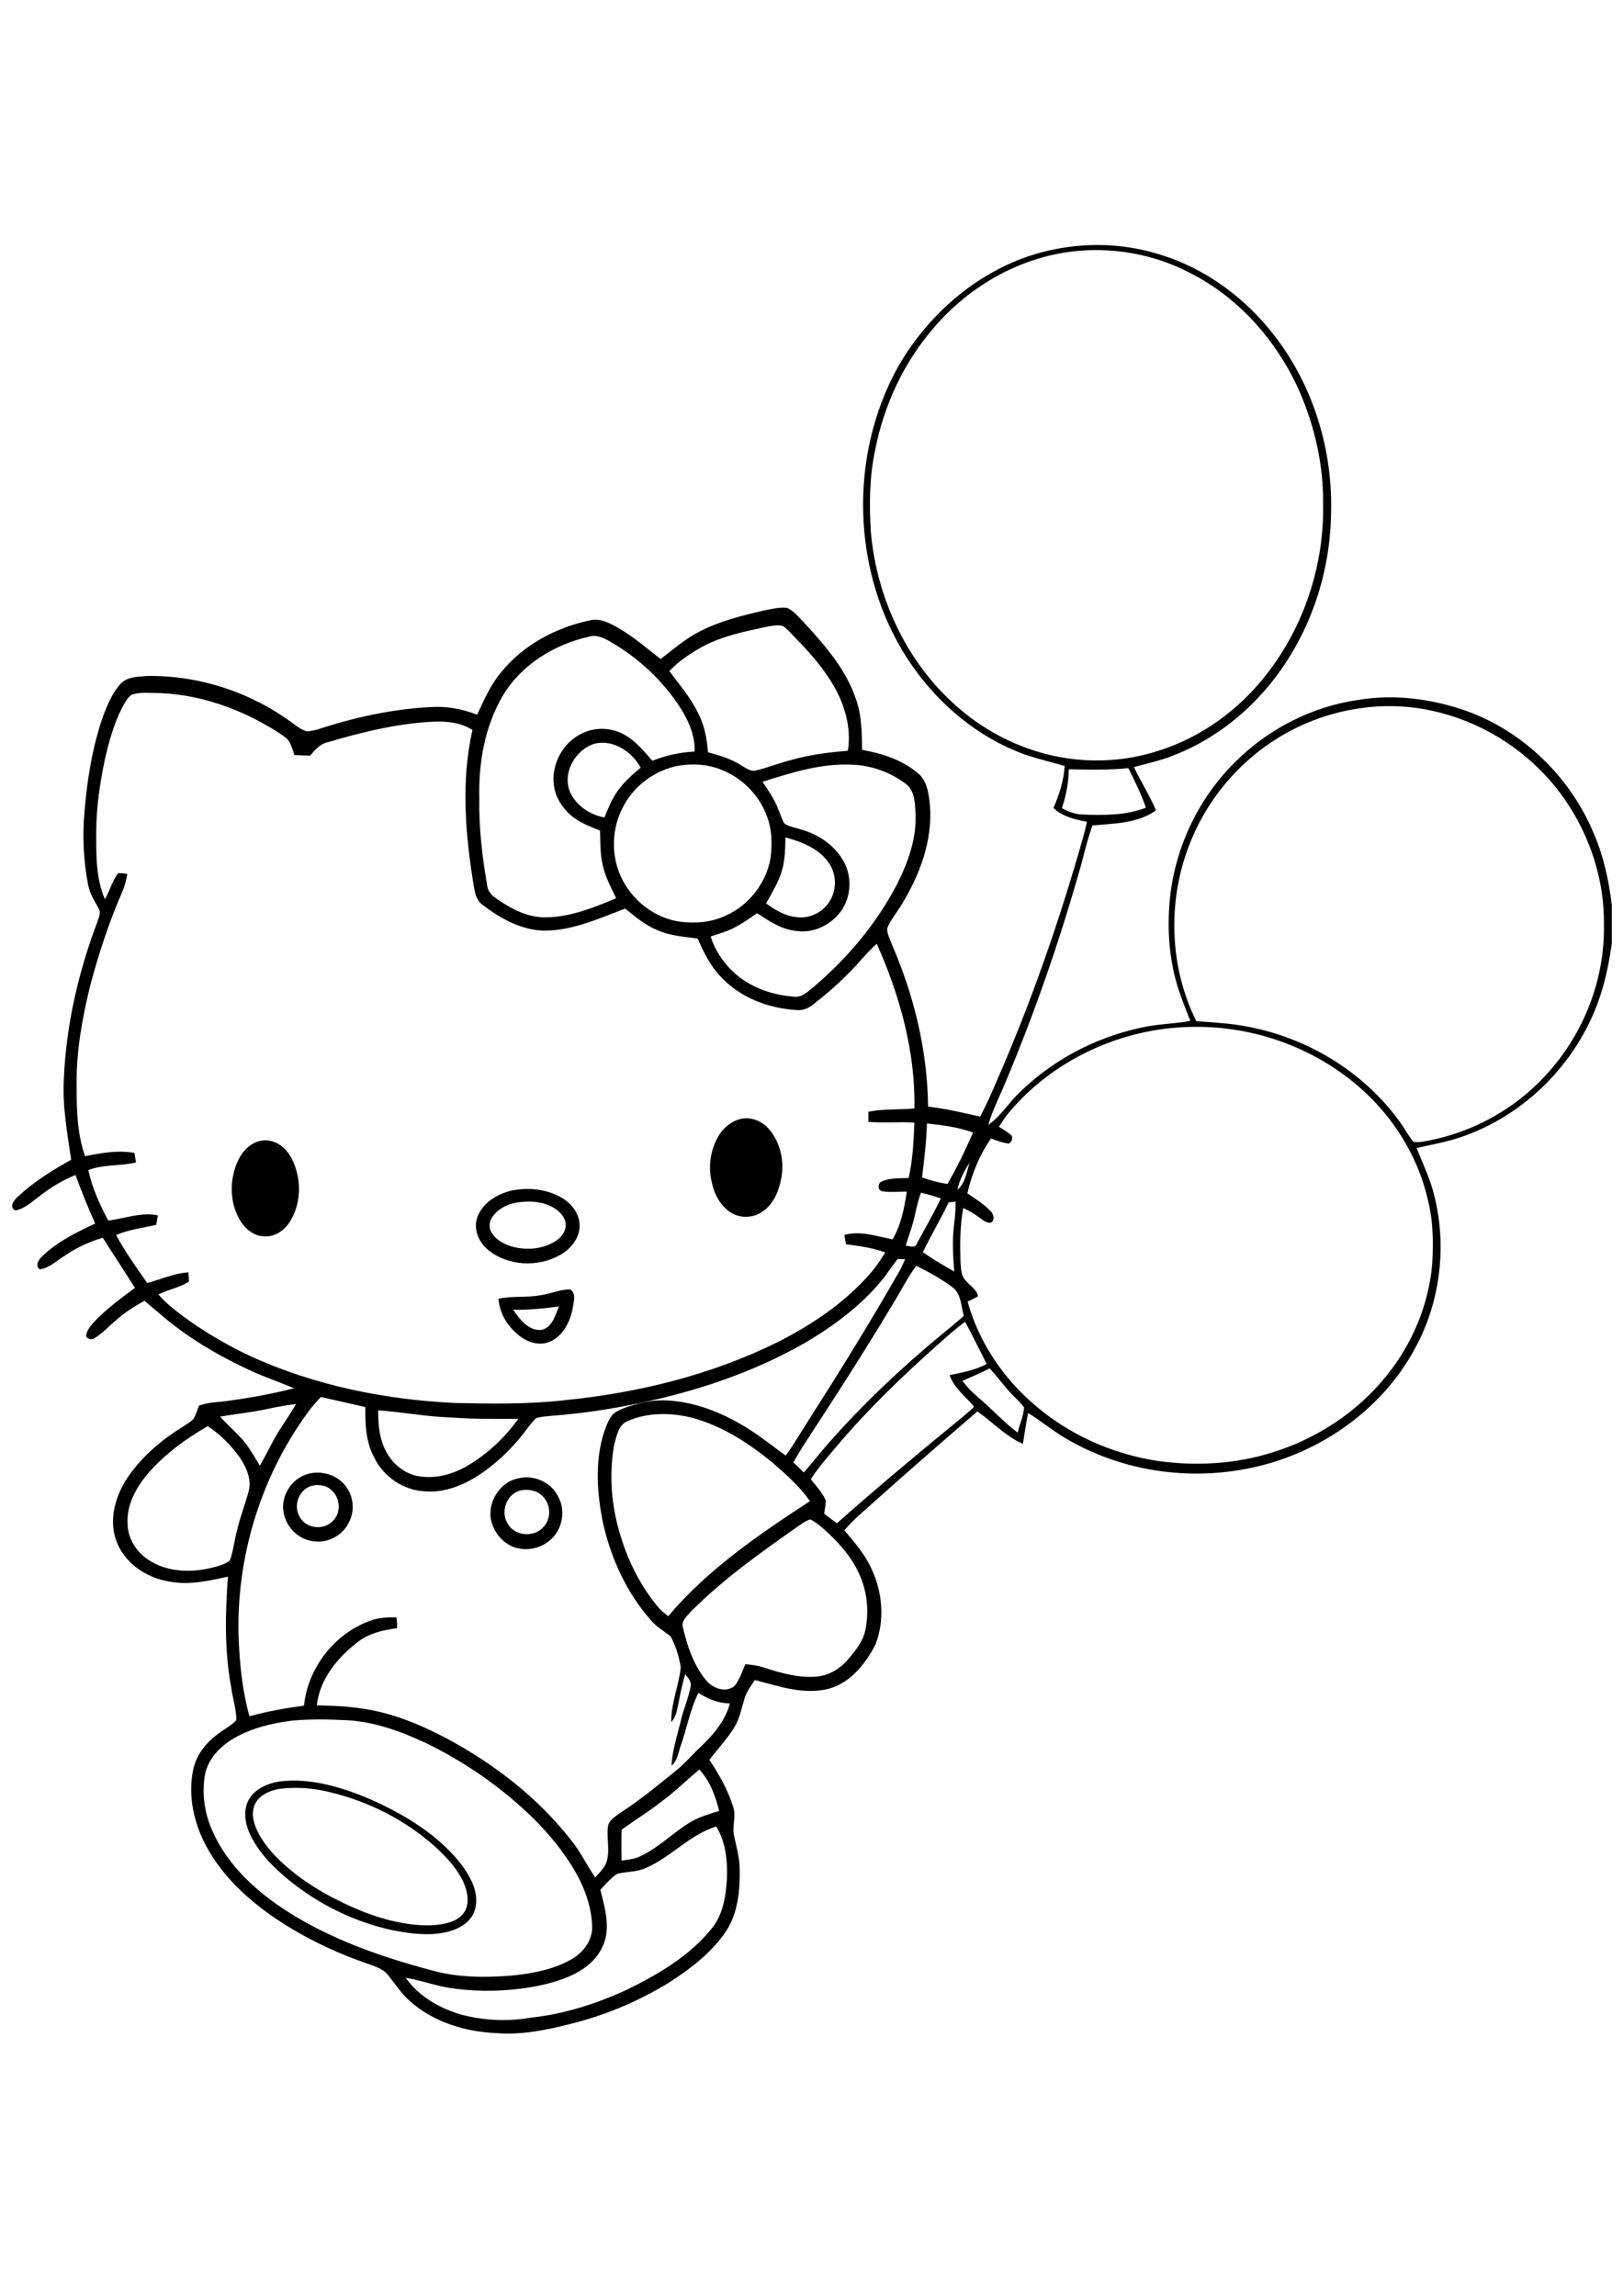 <?xml version="1.0" encoding="utf-8"?>
<!-- Generator: Adobe Illustrator 21.0.2, SVG Export Plug-In . SVG Version: 6.00 Build 0)  -->
<svg version="1.2" baseProfile="tiny" id="Layer_1" xmlns="http://www.w3.org/2000/svg" xmlns:xlink="http://www.w3.org/1999/xlink"
	 x="0px" y="0px" viewBox="0 0 595.3 841.9" overflow="scroll" xml:space="preserve">
<path d="M102.6,656c-3,0.5-6.2,1.7-8.2,4.2c-1.7,2.1-2,5.1-1.3,7.7c1.2,4.6,4,8.4,7.1,11.9c7.1,7.6,15.9,13.3,25.2,17.8
	c9,4.4,18.6,7.7,28.7,8.4c3.9,0.2,7.9,0,11.6-1.3c2.5-0.9,4.8-2.8,5.5-5.5c0.9-3.4-0.2-6.9-1.7-10c-2.6-4.9-6.5-9-10.6-12.6
	c-10.6-9.3-23.5-15.8-37.2-19.2C115.6,655.8,109,655.2,102.6,656 M102.6,653.3c5.7-0.7,11.4-0.2,17,1.1c9.6,2.2,18.8,6.2,27.4,11
	c6.7,3.8,13,8.3,18.4,13.9c3.4,3.6,6.5,7.6,8.3,12.3c1.3,3.6,1.5,8-0.7,11.3c-2.2,3.2-5.8,4.9-9.5,5.7c-6.4,1.4-13,0.5-19.3-0.7
	c-13.7-2.9-26.7-9.2-37.7-18c-5.6-4.5-10.9-9.7-14.3-16.2c-2-3.9-3.1-8.6-1.4-12.8C92.8,656.3,97.9,654,102.6,653.3 M190.5,546.7
	c-4.9,1.5-7,8-4.2,12.2c2.6,4.5,9.8,5,13.1,1c2.7-2.9,2.7-7.7,0.1-10.7C197.4,546.6,193.6,545.8,190.5,546.7 M190.3,542.1
	c5.5-1.3,11.7,1.4,14.3,6.5c3,5.1,1.8,12.1-2.6,16c-3.9,3.6-10,4.6-14.8,2.2c-4-2.1-6.8-6.2-7.3-10.7
	C179.4,549.7,184,543.2,190.3,542.1 M114.3,544.9c-4.7,1.3-6.9,7.4-4.3,11.5c2.2,4,8.1,4.8,11.5,1.9c3.5-2.7,3.6-8.3,0.6-11.3
	C120.2,544.7,117,544.2,114.3,544.9 M113.4,540.4c4.6-1.1,9.9,0.4,13,4.1c3.1,3.6,3.9,9,1.8,13.3c-2,4.8-7.3,8-12.5,7.5
	c-5.4-0.3-10.1-4.4-11.4-9.5C102.3,549.3,106.8,541.9,113.4,540.4 M188.2,480.3c2.4,3.5,5.7,7.9,10.5,7.4c3.9-1,5-5.4,6.3-8.6
	C199.4,479.9,193.9,480.4,188.2,480.3 M198.7,474.9c3.6-0.5,7-2.2,10.6-2c2.2,1.7,1,4.9,0.7,7.2c-1.1,5.5-4.4,11.3-10.2,12.5
	c-5.3,0.9-10.2-2.7-13.2-6.7c-2.2-2.7-3.4-6.1-3.8-9.6C188,475.1,193.5,476,198.7,474.9 M189.5,441c-3.4,0.6-6.9,2.3-8.9,5.3
	c-1.2,1.6-1.4,4-0.3,5.7c1.5,2.5,4.1,4,6.7,4.9c5.3,1.7,11.3,1.4,16.2-1.4c2.2-1.2,4.2-3.4,4.3-6.1c0.1-2.5-1.6-4.5-3.5-5.9
	C199.8,440.6,194.4,440.2,189.5,441 M187.7,436.6c6-1.2,12.6-0.6,18.1,2.5c3.7,2.1,6.8,5.9,6.8,10.4c0,4.7-3.4,8.7-7.3,10.8
	c-8,4.5-18.9,4-26.1-1.8c-3.6-2.8-5.7-7.8-4.1-12.2C177.1,441,182.5,437.8,187.7,436.6 M95.4,418.4c2.6-0.6,5.4,0.1,7.6,1.7
	c3.3,2.4,5.1,6.4,6,10.3c1.4,5.8,0.6,12.1-2.4,17.2c-2,3.4-5.6,6.1-9.7,5.8c-3.8-0.1-6.9-2.7-8.8-5.8c-4.1-6.8-4-15.6-0.5-22.6
	C89.2,421.9,91.9,419.2,95.4,418.4 M271.8,410.3c3.7-0.8,7.6,0.8,10.1,3.6c4.5,5.1,6,12.4,4.5,19c-0.9,4.4-2.9,8.8-6.7,11.4
	c-3.3,2.4-8.1,2.6-11.6,0.4c-3.8-2.4-6.1-6.7-7-11c-1.5-5.9-0.5-12.5,2.8-17.7C265.8,413.2,268.6,411,271.8,410.3 M236.7,685.1
	c-3.3,1.5-7,1.2-10.4,2.1c-2.4,1.6-4.1,3.8-6.1,5.8c1.3,5.2,2.9,10.6,2.2,16.1c-0.6,4.7-3.4,9-7.1,11.9c-5.4,4.1-12.1,6.1-18.7,7.4
	c-10.2,1.9-20.8,2.2-31.1,0.7c-5.7-0.8-11-2.9-16.7-3.8c4.9,6.9,12.5,11.2,20.4,13.5c8.3,2.2,17.1,2.6,25.6,1.1
	c12.3-1.3,24.3-5.2,35.5-10.4c11.3-5.6,22.6-12.2,30.6-22.1c4.2-5,5.3-11.7,5.7-18c0.3-6.7-0.3-13.8-3.9-19.6
	C252.8,672.9,246,681.2,236.7,685.1 M242.6,660.7c-4.7,3.7-9.8,6.8-14.6,10.3c-0.1,3.8-0.1,7.6,0,11.3c2.3-0.3,4.7-0.5,6.9-1.6
	c6.9-3.2,12.2-8.9,18.7-12.7c3.2-1.8,6.7-2.8,10.2-3.9c-1.4-5.5-3.4-11-7.3-15.2C251.9,652.8,247.5,657.1,242.6,660.7 M107.1,631
	c-7.3,0.9-14.7,2.7-21.2,6.4c-5,2.9-9.5,7.4-10.7,13.3c-1.3,7.3-0.1,14.9,3.1,21.6c5.6,12.1,15.9,21.5,27,28.6
	c16.1,10.3,34.4,16.7,52.8,21.6c9.5,2.7,19.5,2.8,29.3,2c7.5-0.7,15.2-2.1,21.9-5.8c4.4-2.4,8-6.9,7.9-12.1
	c-0.2-8-3.3-15.7-7.5-22.4c-4.5-7.2-10.1-13.7-16.3-19.5c-11-10.3-23.6-18.9-37.2-25.5c-9.4-4.4-19.4-8-29.8-8.4
	C119.9,630.5,113.5,630.4,107.1,631 M291.9,560.3c-13.4,9.4-26.8,19-38.4,30.6c-1.4,1.7-3.8,3.5-3,6c1.6,6.8,3.9,13.7,8.4,19.2
	c2.4,3,7.1,4.8,10.4,2.3c2-2.3,2.8-5.3,4.1-8.1c2.4,0.2,4.7,0.5,7,1.3c6.3,2,12.9,3.9,19.5,3.2c4.7-0.5,8.8-3.3,11.7-6.9
	c2.5-3,5-6.2,5.8-10.1c1.4-7,0.7-14.4-2.4-20.9c-2.5-5.5-6.5-10.2-10.8-14.3c-2.2-2-4.3-4.1-7-5.4
	C295.3,557.8,293.6,559.1,291.9,560.3 M53.9,540.8c-4.1,5-7.5,11.2-7.1,17.9c0,5.5,3.3,10.6,7.9,13.5c6.7,4.3,15.2,4.6,22.7,2.8
	c2.4-0.6,4.9-1.2,6.9-2.7c1.3-3.5,1.6-7.3,2.6-10.9c1.1-4.9,3-9.6,4.3-14.5c1.2-4.4-0.9-8.9-3.3-12.5c-3.2-4.4-7.1-8.4-11.7-11.4
	C68,527.7,60.1,533.5,53.9,540.8 M230.3,521.1c-3.6,1.4-4.2,5.8-5.1,9.1c-1.9,11-0.9,22.4,2.4,33c2.9,9.6,7.5,18.7,14,26.4
	c1,1.2,2.3,2.1,3.5,3.1c14.5-17.2,33.3-30,52-42.2c-3.7-5.3-8.6-9.6-13.5-13.9c-8.8-7.3-18.7-13.7-29.8-16.7
	C246.1,518,237.6,517.9,230.3,521.1 M138.7,517.2c0,4.6,0.3,9.3,2.2,13.6c2.1,5,6.5,9.2,11.8,10.4c6.7,1.4,13.6-0.5,19.3-4
	c7.1-4.3,13.3-10.1,18.1-16.9c-8.4,0.1-16.8,0.1-25.2-0.5C156.1,519.5,147.5,517.8,138.7,517.2 M97.1,516.9
	c-5.4,1.1-11,1.7-16.4,2.6c2.3,2.5,4.8,4.8,7.1,7.2c3.1,3.1,5.2,7,7.5,10.8c2.5-4.2,4.4-8.6,7-12.7c2.1-3.3,4.3-6.5,6.3-9.9
	C104.7,515.3,100.9,516.1,97.1,516.9 M353,506.4c1.6,2.1,3.4,4,5.4,5.7c5.1,4.3,9.6,9.3,14.9,13.3c0.6-3.1,2.2-6.1,2.3-9.3
	c-1.6-2.2-3.7-3.9-5.5-5.9c-2.4-2.7-4.6-5.7-7.1-8.4C359.7,503.5,356.4,504.9,353,506.4 M343.9,493.2c-13,11.5-25.5,23.6-36.7,36.8
	c-3.4,4.1-7,8-9.8,12.5c1.9,2.4,4.1,4.7,5.4,7.5c0.2,1.7-0.3,3.4-0.5,5.1c1.5,1.2,3.1,2.4,4.7,3.5c14-12.4,28.3-24.4,42.7-36.2
	c2.6-2.1,5.2-4.2,7.6-6.5c-3.1-3.8-7.3-6.8-9-11.6c4.6-1,9.4-1.8,13.6-4.1c-2.6-5.2-5.2-10.4-7.9-15.5
	C350.5,487.3,347.2,490.2,343.9,493.2 M329.7,474.5c-10.8,18.3-22.3,36.1-33.9,53.9c-1.7,2.6-3.3,5.2-4.8,7.9
	c1.3,1.2,2.5,2.4,3.8,3.7c3-3.3,5.7-6.9,8.7-10.3c12.8-14.6,27-28,42-40.4c2.7-2.2,5.4-4.4,8-6.7c-1-3.6-0.9-8.1-4.1-10.5
	c-4.1-3.1-8.7-5.6-13.3-7.9C333.6,467.5,331.7,471,329.7,474.5 M329.3,461.7c-2.2,2.6-3.9,5.5-6.1,8.1c-7.8,9.4-17.8,16.7-28.2,22.8
	c-18.8,10.7-39.5,17.6-60.6,22c-10.6,2.2-21.2,3.8-32,4.6c-1.9,0.2-3.8,0.3-5.6,0.8c-1.2,0.9-2,2.1-2.9,3.2
	c-5,6.9-11.1,13-18.2,17.7c-5.8,3.8-12.7,6.6-19.8,6c-7.9-0.3-15.3-5.4-18.7-12.5c-3-5.6-3.3-12.1-3.2-18.4
	c-5.5-1.2-10.8-2.5-16.3-3.7c-1.6,1.7-3.2,3.5-4.6,5.4c-18.2,24.7-27.3,56-25.4,86.6c0.5,8.5,1.5,16.9,3.8,25.1
	c6.5-1.8,13.2-3,20-3.9c1.4-13.7,11-26.2,23.9-31c3.2-1.3,6.6-1.4,10-1.4c0.2,1.3,0.3,2.7,0.2,4c-5.2,0.7-10.6,1.9-14.8,5.4
	c-7.2,5.6-13.6,13.5-14.6,22.9c5.4,0.1,10.8,0.3,16.2,1.1c11.1,1.5,21.5,5.8,31.4,11c17.5,9.4,33.6,21.8,45.8,37.5
	c3.4,4.2,5.7,9.1,8.7,13.5c1.6-1.8,3.5-3.5,4.2-5.8c1.3-4.2-0.1-8.6,0.5-12.9c0.3-2.3,2.6-3.5,4.2-4.8c7.4-4.7,14.1-10.3,20.9-15.8
	c3.3-2.6,6-6,9.1-8.8c4.6-4.4,8.9-9.5,10.5-15.7c-4.2-0.1-8.1-1.6-11.5-3.9c-3.2,6.3-4.3,13.3-6.7,19.9c-0.8,2.4-1.1,5.1-3.2,6.8
	c0.3-5.6,2.1-11,3.4-16.4c1-4.2,2.8-8.3,3.6-12.6c0.4-1.8-0.9-3.3-2-4.5c-0.9,3.3-1.7,6.5-2.3,9.9c-0.6,2.6-0.8,5.6-2.8,7.6
	c-0.1-6.9,2.8-13.3,3.5-20c-0.6-3.9-1.8-7.8-3.7-11.4c-2.5-2-5.4-3.6-7.4-6.1c-9.1-10.3-14.9-23.4-17.7-36.8
	c-1.9-10.1-2.6-20.8,0.3-30.8c0.8-2.6,1.7-5.2,3.3-7.4c1.6-1.7,3.9-2.4,6-3.2c4.8-1.5,9.8-2.6,14.8-2.2c10.6,0.7,20.8,5,29.7,10.7
	c4.6,2.9,8.8,6.4,13.2,9.5c3-4.1,5.5-8.5,8.2-12.7c11.6-18.1,22.9-36.4,33.6-55.1c0.7-1.4,1.4-2.8,2-4.2
	C331.3,461.8,330.3,461.7,329.3,461.7 M348,440.9c-3,6.2-6.5,12.1-9.5,18.3c3.7,2.6,7.6,4.9,11.5,7.1c-0.4-5.6-0.8-11.2-0.1-16.8
	c0.4-3,0.6-5.9,0.6-8.9C349.8,440.8,348.6,440.9,348,440.9 M335.6,445.5c-0.8,3.9-2.3,7.6-3.4,11.3c1.4,0.1,3.5,1.1,4.1-0.8
	c3-5.5,6.1-10.9,8.8-16.5c-2.4-0.9-4.8-1.5-7.3-2.1C336.8,440,336.2,442.8,335.6,445.5 M351.2,436.3c3-2.5,3.3-6.6,4.5-10.1
	C353.7,429.4,351.9,432.7,351.2,436.3 M340,412c-0.2,6.6-1,13.2-1.8,19.8c3,1.1,6.2,1.9,9.3,2.4c3.6-6.1,6.6-12.5,9.4-18.9
	C351.5,413.4,345.8,412.6,340,412 M369.9,408.2c-1.3,1.6-2.4,3.3-3.5,5c1.6,1,3.3,2,4.7,3.3c0.4,1.2,0,2.2-1.1,2.9
	c-2.2-0.3-4.4-1.1-6.5-1.9c-4.2,6-7,12.9-8.7,20.1c3,2.1,6.2,4,8.7,6.7c1,1.1,1.5,3.3-0.1,4.1c-1.8,0.2-3.2-1.3-4.6-2.2
	c-1.7-1.3-3.6-2.3-5.5-3.2c-1.2,6.5-1.2,13.2-1,19.8c0.2,2.3,0.1,5,1.9,6.8c1.5,1.9,4.1,3.2,4.5,5.8c-1.2,0.7-2.5,1.3-3.8,1.9
	c3.9,14.1,12.2,26.9,23.1,36.6c13,11.8,29.6,19.3,46.9,21.9c13.9,1.9,28.2,1.1,41.6-3.1c16.3-5,31.2-14.7,41.9-28
	c9.5-11.6,15.6-26.1,16.9-41c0.5-7.9,0.4-16-1.6-23.8c-4.2-18.3-15.5-34.6-30.6-45.6c-16.3-12.1-36.7-18.3-56.9-17.7
	C411.1,377.2,386.1,388.7,369.9,408.2 M288.1,307.1c-0.1,3.9-0.1,7.9-1.2,11.8c-1.2,4.5-3.7,8.3-5.9,12.4c3.5,2.6,7.5,4.9,12,5.1
	c3.9,0.3,7.9-1.5,10.4-4.6c3.5-4.2,3.8-10.7,0.7-15.2C300.5,311.2,294.1,308.7,288.1,307.1 M392,282.1c0,4.9-1,9.7-2.5,14.3
	c2.3,1.2,4.8,2.2,7.4,2.3c7.8,0.3,16,0.4,23.4-2.5c-1.7-5-4.1-9.8-6.4-14.5C406.6,282.4,399.3,282.3,392,282.1 M279.7,286.7
	c2,3,4.1,6,5.5,9.4c0.8,1.9,1.4,3.9,2.4,5.8c1.7,1.3,3.9,1.5,5.9,2.2c6.3,1.7,12.2,5.5,15.6,11.2c3.3,5.3,3.3,12.5,0,17.9
	c-3.5,5.6-10.3,9.2-17,8.2c-5.4-0.5-10-3.6-14.4-6.5c-2.5,1.7-5,3.5-7.6,4.9c-2.9,1.6-6.2,2.6-9.4,3.6c1.3,4.8,4.3,9,7.7,12.5
	c6,5.9,14.4,9,22.8,9.6c2.7,0.4,4.8-1.6,6.8-3.2c12.6-10.6,23.4-23.4,31-38c4.1-8.1,7.3-17,6.8-26.2c-0.2-3.7-0.3-8.1-3.5-10.6
	c-5.8-4.4-13.1-7-20.4-7.1C300.8,280,290.1,283.4,279.7,286.7 M249.5,280.7c-8.7,1.4-16.7,7.1-20.8,14.9c-4.3,7.8-4.7,17.7-1,25.8
	c3.9,8.6,12.2,15.2,21.6,16.6c5.7,0.7,11.6,0.3,16.8-2.2c8.5-3.7,14.9-11.9,16.5-21c0.7-5.2,0.6-10.7-1.4-15.7
	c-2.9-7.8-9.3-14.1-17.1-17C259.5,280.3,254.4,280,249.5,280.7 M218.2,272.7c-7.2,2.1-12.2,10.9-9,18c2.3,4.9,7.3,8.1,12.5,9.1
	c1.3-3.2,2.6-6.5,4.6-9.4c2.3-3.4,5.5-6.2,8.7-8.9C231.8,275.7,225,271.1,218.2,272.7 M472.2,268.6c-15.5,8.5-28,22.3-34.9,38.6
	c-9.2,21.3-8.8,46.6,1.5,67.3c3.1,0.2,6.1,0.4,9.2,0.7c25.5,2,50.1,15.1,65.2,35.9c1.8,2.4,3.2,5.1,5.1,7.5c1,0.4,2.2,0.2,3.3,0.1
	c18-2.9,34.9-12.2,46.8-26c12.8-14.5,20.2-33.9,19.9-53.3c0.3-19-6.8-37.9-19.1-52.4c-11.3-13.3-27.1-22.8-44.2-26.4
	C507.2,256.7,488.1,259.9,472.2,268.6 M48.2,254.8c-1.5,1.2-2.5,3-3.4,4.7c-3.1,6.1-4.9,12.7-6.4,19.3c-1.8,8.7-3.1,17.5-3.1,26.4
	c0,8.2-0.2,16.8,3.2,24.6c1.7-3.1,2.7-6.7,4.8-9.6c1.1,0,2.3,0.1,3.4,0.3c-0.4,2.4-1,4.7-2,6.9c-4.8,11-8.5,22.4-11.6,34
	c-2.9,11.8-5.1,23.9-5,36.1c0,8.9,0.1,18,3.1,26.5c6-1.2,12.1-2.3,18.1-1.2c0.2,1.2,0.4,2.4,0.6,3.5c-5.8,1.4-11.9,0.6-17.5,2.8
	c1.4,6.5,4.2,12.7,7.3,18.5c6.1-0.7,12-3.2,18.2-1.9c-0.2,1.1-0.4,2.3-0.6,3.5c-4.9,1.1-10,1.7-14.7,3.7c3.3,6.2,7.4,11.9,11.4,17.6
	c5-1.3,9.9-3.6,15.1-3.9c0.1,1.1,0.2,2.2,0.2,3.4c-3.4,2.2-7.6,2.9-11.2,4.7c1.4,1.6,2.9,3.1,4.6,4.5c8.9,7.3,18.9,13.3,29.3,18.2
	c23.5,10.7,49.2,15.9,74.9,17.1c13.4,0.3,26.8,0.5,40.1-1c27.1-2.7,54.1-9.3,78.6-21.5c12.2-6.2,23.8-14,33-24.3
	c2.3-2.6,4.3-5.4,6.1-8.4c-4.6-1.7-9.6-2.4-14.4-3c-0.2-1.1-0.4-2.3-0.6-3.4c5.9-1.7,11.9,0.5,17.7,1.6c3.1-5.3,4.3-11.5,5.2-17.5
	c-3,0-5.9,0.3-8.9-0.1c-1.7-0.4-1.7-2.1-0.9-3.3c3.2-1.8,7-1.4,10.5-1.6c1.5-6.7,1.8-13.5,2.1-20.3c-5.6-0.4-11.3,0.2-16.9-0.3
	c0-1.2,0-2.5,0-3.7c5.6-1.1,11.3-0.7,16.9-1.2c0.4-20.9-5.4-41.5-13.8-60.4c-1.9,1.7-3.7,3.6-5.4,5.5c-5.3,6.1-11.2,11.5-17.6,16.5
	c-1.8,1.5-4,2.6-6.4,2.3c-10.3-0.6-20.7-4.5-27.8-12.2c-3.9-4-6.3-9-8.5-14c-5-0.7-10.1-1-14.8-3.1c-4.4-1.8-8.1-4.9-11.8-7.9
	c-9.5,3.6-19.1,8-29.4,8.1c-8.5-0.1-16.3-4.4-22.9-9.5c-2.2-1.5-2.8-4.3-3.2-6.7c-3.1-18.9-4.8-38.5-0.5-57.4
	c-5.4-3.5-12-3.3-18.1-2.8c-11.9,1-23.5,3.9-35,7.3c-2.8,0.6-4.7,2.8-6.4,4.9c-1.9,0-3.9-0.1-5.8-0.2c-0.6-1.6-1-3.4-1.9-4.9
	c-0.9-1.5-2.5-2.3-3.9-3.3c-13.8-8.9-30-14.6-46.5-14.6C53.1,254,50.6,254,48.2,254.8 M184.5,255c-6.7,11.3-9,24.7-8.7,37.7
	c-0.2,10.8,1.1,21.5,2.9,32.1c0.2,2,1.6,3.5,3.2,4.6c5.5,3.9,11.9,7.3,18.8,7c8.8-0.2,17.2-3.6,25.3-7c-1.9-4-4.1-8-5-12.4
	c-0.9-4.1-0.8-8.3-0.9-12.4c-3.7-1.5-7.5-2.9-10.6-5.5c-3.2-2.8-5.7-6.6-6.3-10.8c-1.2-7.8,3.2-16.1,10.4-19.4
	c4.9-2.4,11-2.1,15.7,0.7c4.1,2.3,6.9,6,10,9.4c4.9-2,10.1-3.1,15.5-3.4c0.2-7.5-3.7-14.2-8-20c-6.1-8.2-14-15.1-22.8-20.2
	c-2.4-1.4-5.2-2.8-8-1.9C203.4,236.3,191.3,243.7,184.5,255 M280.5,230c-7.5,1.6-15.1,3.2-22,6.7c-4.7,2.5-9.3,5.5-13,9.4
	c3.7,5,7.9,9.8,10.6,15.5c2.3,4.4,3.2,9.4,3.6,14.3c4.2,1.1,8.5,2.4,12.2,4.8c1.7,0.9,3.5,2.5,5.6,1.8c4.4-1.1,8.7-2.8,13.1-3.9
	c6.7-1.9,13.6-2.7,20.4-3.3c1.4-9-1.5-18.1-6.3-25.6c-4.2-6.7-9.6-12.4-15.1-18c-1-0.9-1.8-2-3.1-2.3
	C284.4,229.2,282.4,229.6,280.5,230 M392.7,92.3c-19.5,2.5-37.5,13-50.2,27.9c-11,12.7-18.3,28.4-21.5,44.8
	c-2.1,9.8-2.2,19.9-1.6,29.9c1.7,19.9,9.4,39.3,22.2,54.6c9.3,11.1,21.4,20,35.2,24.9c15.4,5.6,32.6,6,48.2,0.9
	c15.6-4.9,29.4-15,39.4-27.8c14-17.8,21.4-40.5,20.9-63.1c0.1-13.9-3-27.7-8.5-40.5c-8.1-18.5-22.3-34.8-40.5-43.9
	C423.1,93.1,407.6,90.4,392.7,92.3 M366,98.8c18-9.5,39.8-11.6,59.3-5.5c16.9,5.1,31.7,16.1,42.4,30.1
	c14.2,18.5,21.3,42.1,20.5,65.4c-0.4,22.3-8.1,44.5-22.2,61.9c-9.6,11.9-22.4,21.5-36.8,26.8c-4.3,1.6-8.8,2.6-13.3,3.8
	c2.6,5.4,5.8,10.4,8.1,15.9c-6.8,4.8-15.4,4.8-23.3,5.5c-1.6,4.5-2.8,9.2-4,13.9c-7.9,28.2-17.5,55.9-29,82.9
	c-1.9,4.3-3.9,8.5-5.2,13c4.1-2.8,6.8-7,10.2-10.6c12.3-12.6,28.5-21.3,45.7-25c6-1.4,12.2-1.4,18.2-2.5c-1.9-4.9-3.9-9.7-5.3-14.8
	c-2.7-10-3.2-20.6-2.1-30.9c2.1-18.6,10.7-36.4,24.1-49.5c12.1-12,28-20.1,44.8-22.5c13.4-2.3,27.3-0.4,40,4.1
	c20.9,7.6,38,24.4,46.5,44.9c3.6,8.3,5.5,17.2,6.6,26.2v14.1c-1,6.8-2.3,13.6-4.6,20.2c-8.4,24.5-28.9,44.5-53.9,51.8
	c-4.3,1.2-8.7,2-13.1,3c2,5.1,4.4,10.1,5.9,15.3c5.5,19.3,3.1,40.8-6.6,58.4c-12.6,23.3-36.7,39.5-62.6,44.1
	c-22.5,4.2-46.6,0.1-66.2-11.8c-4.5-2.7-8.5-6.1-13-8.8c-0.8,3.8-1.3,7.6-1.9,11.3c-6.4-2.8-11.1-8-16.7-11.9
	c-14.8,12.7-29.5,25.6-44,38.6c-1.7,1.6-3.3,3.3-4.8,5c3.7,4.4,7.5,8.7,9.9,14c4.1,8.6,5,19,1.5,27.9c-3.8,7.4-9.8,14.8-18.4,16.5
	c-8.8,1.7-17.4-1.3-25.8-3.5c-1.6,2.3-3.3,4.6-4,7.4c-1,3.4-1.7,7-3.6,10c-2.6,4.3-6.1,7.9-9.1,11.9c3.6,5.4,6.8,11,8.7,17.2
	c1.2,3.4-0.4,7,0.3,10.4c0.8,3.9,2,7.9,2.1,11.9c0.2,8.4-0.6,17.5-5.8,24.5c-5.4,7.4-12.8,13-20.5,17.9c-11.2,6.8-23.4,11.9-36.1,15
	c-8.7,2.2-17.6,4-26.7,3.3c-11.5-0.5-23.3-4-32-11.9c-3.1-2.7-5.2-6.1-7.8-9.3c-1.6-2.2-4.4-3.1-6.8-4c-12.1-4.1-23.7-9.6-34.3-16.7
	c-10.2-6.9-19.6-15.5-25.5-26.4c-4.7-8.6-7-18.8-4.9-28.5c1.2-5.6,5.1-10.2,9.7-13.4c2-1.5,4.4-2.7,6.1-4.6c0-4.1-1.4-8-1.9-12
	c-2.5-13.4-2.2-27.1-1.2-40.6c-7,1.5-14.2,3.2-21.4,1.8c-8.6-1.3-16.9-7-19.7-15.4c-2.7-8,0.1-16.8,4.8-23.5
	c5.2-7.3,12.1-13.2,19.8-17.9c1.3-0.9,2.8-1.7,3.9-2.9c0.9-1.5,1.3-3.2,2-4.8c3.2-1.3,6.7-1.2,10-1.7c8.4-1.1,16.7-2.6,24.9-4.7
	c-5.5-2.3-11.2-4.2-16.7-6.8c-11.8-5.5-23.1-12.2-32.9-20.8c-1.8-1.5-3.6-3-5.3-4.5c-3.7,2.1-7.4,4.4-10.5,7.2
	c-2.6,2.2-4.9,4.8-7.8,6.5c-1,0.7-2.4,0.5-3.1-0.6c0.1-2.1,1.5-3.7,2.8-5.2c4.5-4.8,9.8-8.7,15.1-12.6c-3.9-6.2-7.9-12.2-11.8-18.4
	c-5,1.5-9.8,3.7-14.1,6.7c-2.9,1.8-5.5,4.4-9,4.9c-2-1.4-0.3-3.7,1-4.9c5.5-5.3,12.5-8.7,19.3-11.9c-2.6-5.8-5-11.8-7.2-17.8
	c-4.8,1.9-9.3,4.7-13.4,7.9c-2.7,2-5.3,4.5-8.7,5.1c-2.4-1.2-0.5-3.8,0.9-5c5.8-5.5,12.7-9.7,19.6-13.6c-1.4-9.7-3.2-19.4-2.7-29.3
	c0.8-19.8,5.3-39.4,12.3-57.9c0.4-1.6,1.5-3.3,0.5-4.9c-1.5-2.8-3.3-5.5-3.9-8.8c-1.7-8.8-2.1-17.9-1.3-26.8
	c1-11.9,2.9-23.9,6.9-35.2c1.6-4.1,3.3-8.3,6.3-11.6c2.5-2.7,6.4-2.6,9.8-2.9c19.1-0.3,38.2,6,53.6,17.5c1.5,1.1,3.1,2.3,4.9,2.8
	c1.4,0,2.7-0.4,4-0.7c13.4-4.4,27.4-7.5,41.5-8.2c5.8-0.4,11.6,0.7,17,2.8c2.6-5.5,5-11.1,9-15.8c8.1-9.9,20-16.2,32.4-18.8
	c3.7-0.9,7.3,1,10.4,2.8c5.6,3.2,10.5,7.5,15.5,11.4c4.6-3.5,9-7.4,14.1-10c7.6-4,16-6,24.2-7.9c2.6-0.5,5.3-1.2,8-0.9
	c2.6,1.1,4.4,3.5,6.4,5.5c7.7,8.4,15.5,17.3,19.1,28.4c2,5.8,2,12.1,2.1,18.2c7.5,1.3,15.1,3.8,20.9,8.9c3.1,2.9,3.6,7.5,4,11.5
	c1,13-3.8,25.6-10.5,36.5c-1.7,2.9-4,5.4-5.2,8.6c0,2.1,1.1,4.1,1.8,6c8.1,18.7,13,38.9,13.2,59.3c6.4,0.8,12.8,2.2,19.1,3.7
	c2.4-4.5,4.4-9.1,6.4-13.8c12.5-28.6,22.7-58.1,31.2-88c0.6-2.1,1.1-4.2,1.6-6.3c-4.4-0.9-9-1.9-12.3-5.1c2.1-4.9,3.8-10,4.1-15.4
	c-4.7-1.4-9.6-2.5-14.3-4.1c-17.9-6.4-33.1-19.4-43.4-35.3c-20.4-31.5-21.6-74.3-3.4-107C337.6,120.1,350.4,106.9,366,98.8"/>
</svg>
